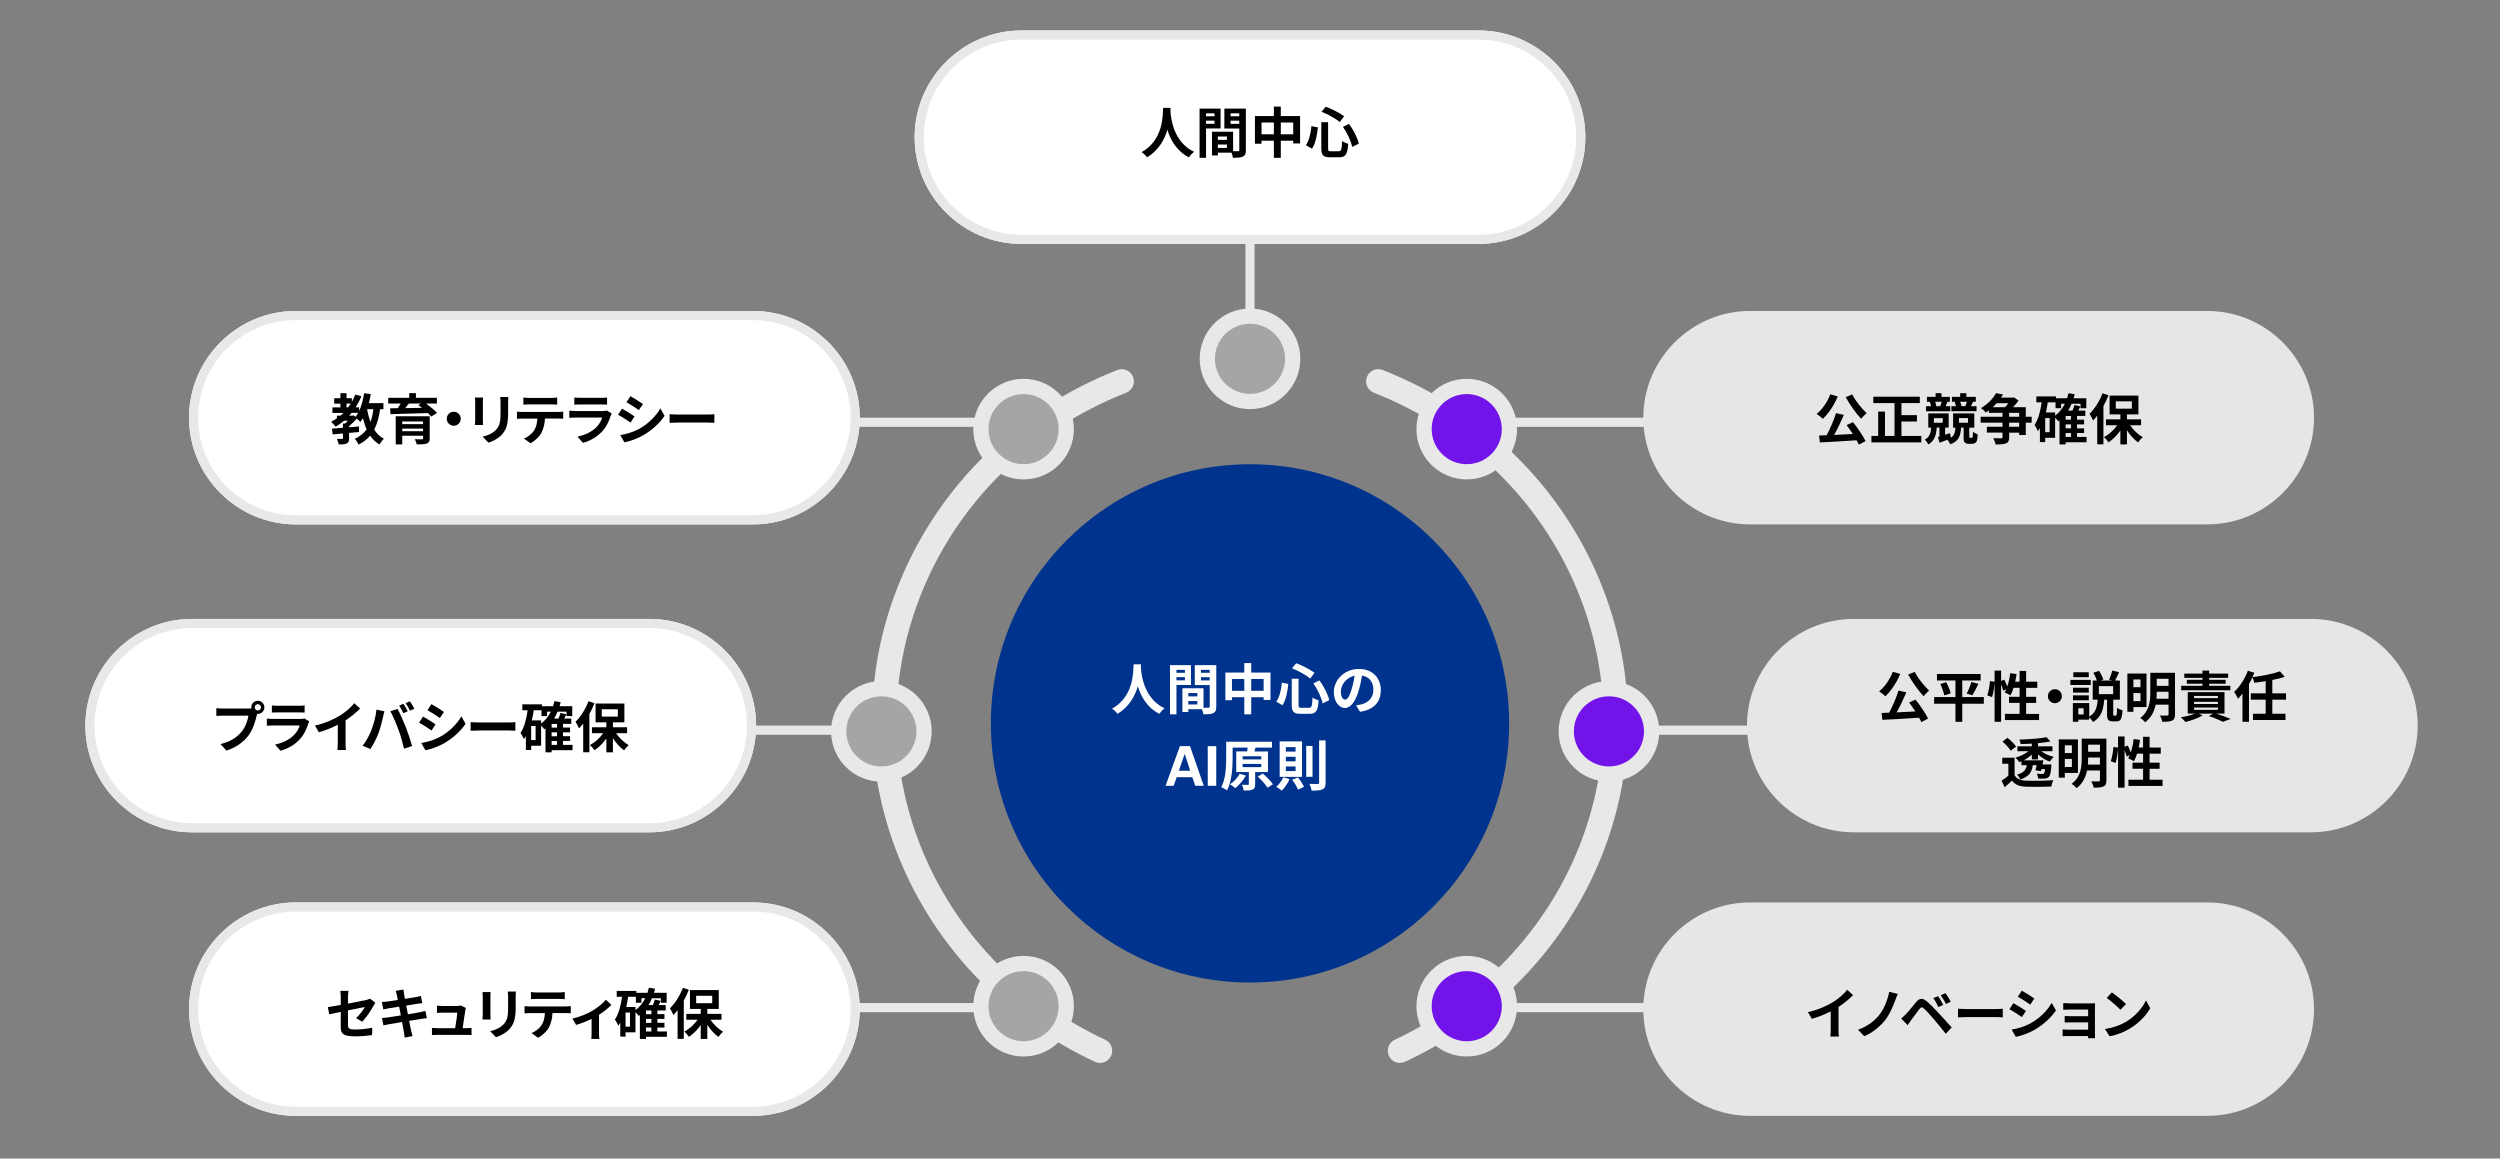 <?xml version="1.0" encoding="UTF-8"?>
<svg id="_レイヤー_1" data-name="レイヤー 1" xmlns="http://www.w3.org/2000/svg" viewBox="0 0 820 380">
  <rect x="0" y="0" width="820" height="380" fill="#808080" stroke="none"/>
  <defs>
    <style>
      .cls-1 {
        fill: #00338d;
      }

      .cls-2, .cls-3 {
        fill: #fff;
      }

      .cls-4 {
        fill: #e8e8e8;
      }

      .cls-5 {
        fill: #a5a5a5;
      }

      .cls-6 {
        fill: #7213ea;
      }

      .cls-3, .cls-7 {
        fill-rule: evenodd;
      }

      .cls-7 {
        fill: #e7e6e6;
      }
    </style>
  </defs>
  <rect class="cls-4" x="274.85" y="137" width="50" height="3"/>
  <rect class="cls-4" x="491.85" y="137" width="50" height="3"/>
  <rect class="cls-4" x="527.85" y="238" width="50" height="3"/>
  <rect class="cls-4" x="228" y="238" width="50" height="3"/>
  <rect class="cls-4" x="280" y="329" width="50" height="3"/>
  <rect class="cls-4" x="492" y="329" width="50" height="3"/>
  <g>
    <path class="cls-4" d="m360.8,348.64c-.57,0-1.14-.12-1.69-.38-28.55-13.33-50.96-36.14-63.12-64.24-13.01-30.07-13.27-63.29-.73-93.53,13.1-31.6,38.38-56.15,71.19-69.12,2.05-.81,4.38.19,5.19,2.25.81,2.05-.19,4.38-2.25,5.19-30.78,12.17-54.48,35.17-66.74,64.75-11.7,28.23-11.46,59.23.68,87.29,11.38,26.3,32.38,47.67,59.16,60.17,2,.93,2.87,3.31,1.93,5.32-.68,1.45-2.12,2.31-3.63,2.31Z"/>
    <path class="cls-4" d="m459.2,348.64c-1.51,0-2.95-.85-3.63-2.31-.93-2-.07-4.38,1.93-5.32,26.77-12.5,47.78-33.87,59.16-60.17,12.14-28.07,12.38-59.07.68-87.29-12.26-29.58-35.96-52.58-66.74-64.75-2.05-.81-3.06-3.14-2.25-5.19s3.14-3.06,5.19-2.25c32.81,12.98,58.09,37.52,71.19,69.12,12.54,30.25,12.28,63.46-.73,93.53-12.15,28.1-34.57,50.91-63.12,64.24-.55.26-1.12.38-1.69.38Z"/>
  </g>
  <circle class="cls-1" cx="410" cy="237.27" r="85"/>
  <g>
    <circle class="cls-5" cx="335.73" cy="140.75" r="13.97"/>
    <path class="cls-4" d="m335.73,157.25c-9.1,0-16.5-7.4-16.5-16.5s7.4-16.5,16.5-16.5,16.5,7.4,16.5,16.5-7.4,16.5-16.5,16.5Zm0-28c-6.34,0-11.5,5.16-11.5,11.5s5.16,11.5,11.5,11.5,11.5-5.16,11.5-11.5-5.16-11.5-11.5-11.5Z"/>
  </g>
  <g>
    <circle class="cls-5" cx="335.73" cy="330.03" r="13.97"/>
    <path class="cls-4" d="m335.73,346.53c-9.1,0-16.5-7.4-16.5-16.5s7.4-16.5,16.5-16.5,16.5,7.4,16.5,16.5-7.4,16.5-16.5,16.5Zm0-28c-6.34,0-11.5,5.16-11.5,11.5s5.16,11.5,11.5,11.5,11.5-5.16,11.5-11.5-5.16-11.5-11.5-11.5Z"/>
  </g>
  <g>
    <circle class="cls-5" cx="289.09" cy="239.89" r="13.97"/>
    <path class="cls-4" d="m289.09,256.39c-9.1,0-16.5-7.4-16.5-16.5s7.4-16.5,16.5-16.5,16.5,7.4,16.5,16.5-7.4,16.5-16.5,16.5Zm0-28c-6.34,0-11.5,5.16-11.5,11.5s5.16,11.5,11.5,11.5,11.5-5.16,11.5-11.5-5.16-11.5-11.5-11.5Z"/>
  </g>
  <g>
    <circle class="cls-6" cx="481.09" cy="140.75" r="13.97"/>
    <path class="cls-4" d="m481.09,157.25c-9.1,0-16.5-7.4-16.5-16.5s7.4-16.5,16.5-16.5,16.5,7.4,16.5,16.5-7.4,16.5-16.5,16.5Zm0-28c-6.34,0-11.5,5.16-11.5,11.5s5.16,11.5,11.5,11.5,11.5-5.16,11.5-11.5-5.16-11.5-11.5-11.5Z"/>
  </g>
  <g>
    <circle class="cls-6" cx="481.09" cy="330.03" r="13.97"/>
    <path class="cls-4" d="m481.09,346.53c-9.1,0-16.5-7.4-16.5-16.5s7.4-16.5,16.5-16.5,16.5,7.4,16.5,16.5-7.4,16.5-16.5,16.5Zm0-28c-6.34,0-11.5,5.16-11.5,11.5s5.16,11.5,11.5,11.5,11.5-5.16,11.5-11.5-5.16-11.5-11.5-11.5Z"/>
  </g>
  <g>
    <circle class="cls-6" cx="527.73" cy="239.89" r="13.97"/>
    <path class="cls-4" d="m527.73,256.39c-9.1,0-16.5-7.4-16.5-16.5s7.4-16.5,16.5-16.5,16.5,7.4,16.5,16.5-7.4,16.5-16.5,16.5Zm0-28c-6.34,0-11.5,5.16-11.5,11.5s5.16,11.5,11.5,11.5,11.5-5.16,11.5-11.5-5.16-11.5-11.5-11.5Z"/>
  </g>
  <rect class="cls-4" x="408.5" y="62.11" width="3" height="60"/>
  <g>
    <circle class="cls-5" cx="410" cy="117.69" r="14"/>
    <path class="cls-4" d="m410,134.19c-9.1,0-16.5-7.4-16.5-16.5s7.4-16.5,16.5-16.5,16.5,7.4,16.5,16.5-7.4,16.5-16.5,16.5Zm0-28c-6.34,0-11.5,5.16-11.5,11.5s5.16,11.5,11.5,11.5,11.5-5.16,11.5-11.5-5.16-11.5-11.5-11.5Z"/>
  </g>
  <g>
    <path class="cls-2" d="m374.26,217.9c-.02.29-.04.65-.05,1.03.14,2.48,1.04,10.24,7.76,13.39-.67.5-1.31,1.24-1.66,1.82-4.07-2.02-6.08-5.72-7.09-9.04-.97,3.24-2.86,6.71-6.66,9.04-.38-.56-1.08-1.21-1.8-1.71,7.18-3.98,6.93-12.15,7.06-14.53h2.45Z"/>
    <path class="cls-2" d="m385.88,224.67v9.63h-2.12v-16.13h6.89v6.5h-4.77Zm0-4.95v.96h2.77v-.96h-2.77Zm2.77,3.42v-1.03h-2.77v1.03h2.77Zm10.29,8.62c0,1.15-.23,1.78-.95,2.12-.7.36-1.75.41-3.29.41-.05-.45-.25-1.12-.47-1.67h-4.46v.92h-1.94v-7.79h6.93v6.39c.7.02,1.37.02,1.6,0,.32,0,.43-.11.43-.4v-7.04h-4.9v-6.53h7.05v13.59Zm-9.18-4.43v1.08h2.97v-1.08h-2.97Zm2.97,3.73v-1.12h-2.97v1.12h2.97Zm1.19-11.34v.96h2.86v-.96h-2.86Zm2.86,3.46v-1.06h-2.86v1.06h2.86Z"/>
    <path class="cls-2" d="m416.72,220.6v8.98h-2.25v-.9h-4.07v5.62h-2.27v-5.62h-4.05v.99h-2.16v-9.07h6.21v-3.11h2.27v3.11h6.32Zm-8.59,5.98v-3.87h-4.05v3.87h4.05Zm6.34,0v-3.87h-4.07v3.87h4.07Z"/>
    <path class="cls-2" d="m422.57,224.33c-.27,2.47-.74,5.22-1.93,6.98l-2-1.15c1.06-1.55,1.58-3.87,1.82-6.26l2.11.43Zm3.35-1.71v8.55c0,.86.13.99.97.99h2.47c.88,0,1.03-.56,1.15-3.38.5.4,1.4.77,2,.94-.23,3.35-.81,4.41-2.97,4.41h-2.93c-2.29,0-2.92-.7-2.92-2.95v-8.55h2.23Zm-.79-5.08c2.12.76,4.61,2.09,6.03,3.13l-1.4,1.89c-1.39-1.15-3.89-2.54-5.99-3.35l1.37-1.67Zm7.61,5.63c1.53,1.98,2.81,4.61,3.26,6.48l-2.18,1.08c-.36-1.84-1.62-4.59-3.04-6.57l1.96-.99Z"/>
    <path class="cls-2" d="m444.76,231.36c.68-.09,1.19-.18,1.66-.29,2.29-.54,4.05-2.18,4.05-4.77s-1.33-4.3-3.73-4.72c-.25,1.51-.56,3.17-1.06,4.84-1.06,3.6-2.61,5.8-4.55,5.8s-3.64-2.18-3.64-5.18c0-4.1,3.58-7.63,8.21-7.63s7.2,3.08,7.2,6.97-2.3,6.41-6.8,7.09l-1.33-2.11Zm-1.39-5.4c.41-1.31.74-2.84.95-4.32-2.95.61-4.52,3.2-4.52,5.17,0,1.8.72,2.68,1.39,2.68.74,0,1.46-1.12,2.18-3.53Z"/>
    <path class="cls-2" d="m390.32,244.74l4.52,13h-2.81l-.94-2.81h-5.15l-.97,2.81h-2.66l4.7-13h3.31Zm.07,8.06l-1.8-5.54-1.93,5.54h3.73Z"/>
    <path class="cls-2" d="m396.14,244.74h2.79v13h-2.79v-13Z"/>
    <path class="cls-2" d="m411.69,253.23v3.98c0,.97-.18,1.49-.86,1.78-.68.31-1.6.31-2.88.31-.07-.58-.34-1.33-.59-1.89.79.04,1.66.04,1.91.02.27,0,.34-.05.34-.27v-3.93h-4.12v-6.77h3.58c.07-.43.14-.87.16-1.24h-4.93v3.39c0,3.06-.25,7.69-1.84,10.65-.41-.36-1.35-.86-1.89-1.06,1.49-2.75,1.62-6.79,1.62-9.59v-5.33h15.01v1.94h-5.63l.25.02-.38,1.23h4.45v6.77h-4.19Zm-3.04,1.15c-.85,1.58-2.2,3.15-3.47,4.12-.41-.36-1.26-.97-1.76-1.26,1.28-.79,2.5-2.12,3.17-3.44l2.07.58Zm-1.08-5.29h6.12v-1.03h-6.12v1.03Zm0,2.54h6.12v-1.05h-6.12v1.05Zm6.62,2.09c1.19,1.04,2.66,2.49,3.33,3.51l-1.76,1.15c-.59-1.02-2.02-2.56-3.2-3.64l1.64-1.03Z"/>
    <path class="cls-2" d="m422.99,255.53c-.59,1.42-1.66,2.9-2.59,3.8-.41-.36-1.3-.99-1.8-1.26.94-.79,1.82-1.96,2.3-3.11l2.09.58Zm4.08-12.35v11.63h-7.34v-11.63h7.34Zm-5.31,3.35h3.19v-1.46h-3.19v1.46Zm0,3.19h3.19v-1.5h-3.19v1.5Zm0,3.19h3.19v-1.5h-3.19v1.5Zm3.93,2.07c.81.94,1.64,2.21,2.02,3.11l-1.96.92c-.34-.9-1.15-2.27-1.93-3.26l1.87-.77Zm4.82-10.31v10.13h-2.07v-10.13h2.07Zm4.28-1.82v13.86c0,1.26-.25,1.85-.99,2.2-.74.34-1.94.41-3.58.41-.11-.63-.43-1.62-.74-2.21,1.17.04,2.32.04,2.7.04.34,0,.49-.11.49-.43v-13.86h2.12Z"/>
  </g>
  <g>
    <path class="cls-3" d="m282,137c0,19.25-15.75,35-35,35H97c-19.25,0-35-15.75-35-35h0c0-19.25,15.75-35,35-35h150c19.25,0,35,15.75,35,35h0Z"/>
    <path class="cls-4" d="m247,105c17.64,0,32,14.36,32,32s-14.36,32-32,32H97c-17.64,0-32-14.36-32-32s14.36-32,32-32h150m0-3H97c-19.25,0-35,15.75-35,35s15.75,35,35,35h150c19.25,0,35-15.75,35-35s-15.75-35-35-35h0Z"/>
  </g>
  <g>
    <path class="cls-3" d="m520,45c0,19.25-15.75,35-35,35h-150c-19.25,0-35-15.75-35-35h0c0-19.25,15.75-35,35-35h150c19.25,0,35,15.75,35,35h0Z"/>
    <path class="cls-4" d="m485,13c17.64,0,32,14.36,32,32s-14.36,32-32,32h-150c-17.64,0-32-14.36-32-32s14.36-32,32-32h150m0-3h-150c-19.25,0-35,15.75-35,35s15.75,35,35,35h150c19.25,0,35-15.75,35-35s-15.75-35-35-35h0Z"/>
  </g>
  <g>
    <path class="cls-3" d="m282,331c0,19.25-15.75,35-35,35H97c-19.25,0-35-15.75-35-35h0c0-19.25,15.75-35,35-35h150c19.25,0,35,15.75,35,35h0Z"/>
    <path class="cls-4" d="m247,299c17.64,0,32,14.36,32,32s-14.36,32-32,32H97c-17.64,0-32-14.36-32-32s14.36-32,32-32h150m0-3H97c-19.25,0-35,15.75-35,35s15.75,35,35,35h150c19.25,0,35-15.75,35-35s-15.75-35-35-35h0Z"/>
  </g>
  <g>
    <path class="cls-3" d="m248,238c0,19.25-15.75,35-35,35H63c-19.25,0-35-15.75-35-35h0c0-19.25,15.75-35,35-35h150c19.25,0,35,15.75,35,35h0Z"/>
    <path class="cls-4" d="m213,206c17.64,0,32,14.36,32,32s-14.36,32-32,32H63c-17.64,0-32-14.36-32-32s14.36-32,32-32h150m0-3H63c-19.25,0-35,15.75-35,35s15.75,35,35,35h150c19.25,0,35-15.75,35-35s-15.75-35-35-35h0Z"/>
  </g>
  <g>
    <path d="m124.68,134.21c-.38,2.66-.99,4.86-1.94,6.7.81,1.28,1.85,2.32,3.19,3.01-.49.43-1.15,1.28-1.48,1.87-1.24-.74-2.23-1.71-3.04-2.9-.99,1.19-2.23,2.16-3.8,2.95-.2-.5-.83-1.49-1.22-1.94,1.69-.76,2.93-1.77,3.87-3.08-.5-1.1-.9-2.32-1.22-3.65-.27.45-.54.86-.83,1.24-.23-.27-.74-.74-1.19-1.1-.72.85-1.64,1.76-2.52,2.47v.36c1.08-.07,2.18-.18,3.26-.27v1.84c-1.08.11-2.18.2-3.26.29v1.76c0,.92-.16,1.4-.81,1.71-.65.29-1.48.31-2.59.31-.09-.56-.36-1.31-.61-1.82.68.02,1.48.02,1.69,0,.23,0,.31-.05.31-.25v-1.53c-1.24.11-2.39.22-3.38.31l-.22-1.91c1.01-.07,2.25-.16,3.6-.27v-1.4h.7c.31-.27.63-.58.94-.9h-1.28c-.88.74-1.8,1.39-2.79,1.94-.29-.41-1.01-1.24-1.44-1.64.67-.32,1.3-.7,1.89-1.1v-.86h1.15c.34-.29.67-.6.99-.9h-3.62v-1.83h2.63v-1.21h-2.03v-1.8h2.03v-1.64h2v1.64h1.75v1.22c.43-.76.81-1.58,1.13-2.43l1.98.56c-.52,1.31-1.15,2.52-1.87,3.65h1.13v1.22c.79-1.67,1.33-3.74,1.66-5.87l2.18.32c-.18,1.01-.4,2-.65,2.95h4.79v1.98h-1.06Zm-11.03-.61h.59c.29-.4.56-.79.81-1.21h-1.4v1.21Zm2.32,2.63l.63.5c.31-.38.59-.81.86-1.3h-2.14c-.25.31-.5.61-.77.9h1.04l.38-.11Zm4.45-2.02c.25,1.5.61,2.9,1.1,4.19.45-1.22.76-2.63.95-4.19h-2.05Z"/>
    <path d="m139.73,132.35c1.31.96,2.81,2.16,3.6,3.08l-1.89,1.21c-.27-.34-.65-.74-1.08-1.15-4.48.16-9.18.29-12.33.36l-.05-1.93,2.5-.04c.34-.49.67-1.03.95-1.53h-4.09v-1.87h6.88v-1.53h2.2v1.53h6.88v1.87h-3.56Zm1.21,11.41c0,1.01-.25,1.46-.99,1.73-.74.25-1.8.27-3.26.27-.11-.52-.4-1.22-.63-1.71.86.05,2.02.05,2.29.04.32,0,.41-.09.41-.34v-.83h-6.82v2.84h-2.14v-9.23h11.14v7.24Zm-9-5.51v.87h6.82v-.87h-6.82Zm6.82,3.19v-.87h-6.82v.87h6.82Zm-4.63-9.09c-.4.5-.83,1.03-1.24,1.51,1.75-.04,3.62-.05,5.51-.09-.4-.32-.79-.63-1.17-.9l.86-.52h-3.96Z"/>
    <path d="m148.83,135.05c1.26,0,2.3,1.04,2.3,2.3s-1.04,2.3-2.3,2.3-2.3-1.04-2.3-2.3,1.04-2.3,2.3-2.3Z"/>
    <path d="m158.43,130.39c-.04.4-.05.79-.05,1.37v6.08c0,.45.02,1.15.05,1.57h-2.66c.02-.34.09-1.04.09-1.58v-6.07c0-.34-.02-.97-.07-1.37h2.65Zm8.3-.16c-.04.5-.07,1.08-.07,1.8v3.56c0,3.87-.76,5.53-2.09,7-1.19,1.31-3.06,2.2-4.37,2.61l-1.89-1.98c1.8-.41,3.31-1.1,4.41-2.27,1.22-1.35,1.46-2.7,1.46-5.51v-3.42c0-.72-.04-1.3-.11-1.8h2.66Z"/>
    <path d="m183.09,135.11c.38,0,1.15-.04,1.64-.11v2.34c-.45-.04-1.13-.05-1.64-.05h-4.34c-.11,1.85-.5,3.37-1.15,4.63-.63,1.24-2.02,2.65-3.62,3.46l-2.11-1.53c1.28-.49,2.54-1.53,3.26-2.57.74-1.12,1.04-2.47,1.12-3.98h-4.95c-.52,0-1.22.04-1.73.07v-2.36c.54.05,1.17.11,1.73.11h11.79Zm-9.49-2.47c-.63,0-1.39.04-1.93.07v-2.32c.58.09,1.31.13,1.91.13h7.24c.61,0,1.33-.04,1.94-.13v2.32c-.63-.04-1.31-.07-1.94-.07h-7.22Z"/>
    <path d="m200.64,135.61c-.13.23-.27.56-.34.76-.54,1.75-1.31,3.49-2.66,4.99-1.82,2.02-4.12,3.24-6.43,3.89l-1.8-2.03c2.72-.56,4.88-1.75,6.25-3.15.97-.99,1.53-2.11,1.85-3.11h-8.69c-.43,0-1.33.02-2.09.09v-2.34c.76.07,1.53.11,2.09.11h8.91c.58,0,1.06-.07,1.31-.18l1.6.99Zm-12.26-5.22c.5.07,1.26.09,1.87.09h6.93c.56,0,1.44-.02,1.94-.09v2.32c-.49-.04-1.33-.05-1.98-.05h-6.89c-.58,0-1.35.02-1.87.05v-2.32Z"/>
    <path d="m208.13,136.58l-1.31,2.02c-1.03-.7-2.88-1.93-4.1-2.56l1.31-2c1.21.65,3.19,1.89,4.1,2.54Zm1.46,4.12c3.06-1.71,5.56-4.18,7-6.75l1.39,2.45c-1.67,2.48-4.21,4.77-7.16,6.46-1.84,1.04-4.41,1.94-6.01,2.23l-1.35-2.38c2.02-.34,4.18-.95,6.14-2.02Zm1.31-8.19l-1.35,2c-1.01-.7-2.88-1.93-4.07-2.59l1.31-1.98c1.19.67,3.17,1.93,4.1,2.57Z"/>
    <path d="m219.63,135.86c.65.05,1.96.11,2.9.11h9.67c.83,0,1.64-.07,2.11-.11v2.83c-.43-.02-1.35-.09-2.11-.09h-9.67c-1.03,0-2.23.04-2.9.09v-2.83Z"/>
  </g>
  <g>
    <path d="m383.95,35.37c-.02.29-.04.65-.05,1.03.14,2.48,1.04,10.24,7.76,13.39-.67.5-1.31,1.24-1.66,1.82-4.07-2.02-6.08-5.72-7.09-9.04-.97,3.24-2.86,6.71-6.66,9.04-.38-.56-1.08-1.21-1.8-1.71,7.18-3.98,6.93-12.15,7.06-14.53h2.45Z"/>
    <path d="m395.58,42.13v9.63h-2.12v-16.13h6.89v6.5h-4.77Zm0-4.95v.96h2.77v-.96h-2.77Zm2.77,3.42v-1.03h-2.77v1.03h2.77Zm10.29,8.62c0,1.15-.23,1.78-.95,2.12-.7.36-1.75.41-3.29.41-.05-.45-.25-1.12-.47-1.67h-4.46v.92h-1.94v-7.79h6.93v6.39c.7.02,1.37.02,1.6,0,.32,0,.43-.11.43-.4v-7.04h-4.9v-6.53h7.05v13.59Zm-9.18-4.43v1.08h2.97v-1.08h-2.97Zm2.97,3.73v-1.12h-2.97v1.12h2.97Zm1.19-11.34v.96h2.86v-.96h-2.86Zm2.86,3.46v-1.06h-2.86v1.06h2.86Z"/>
    <path d="m426.42,38.07v8.98h-2.25v-.9h-4.07v5.62h-2.27v-5.62h-4.05v.99h-2.16v-9.07h6.21v-3.11h2.27v3.11h6.32Zm-8.59,5.98v-3.87h-4.05v3.87h4.05Zm6.34,0v-3.87h-4.07v3.87h4.07Z"/>
    <path d="m432.27,41.79c-.27,2.47-.74,5.22-1.93,6.98l-2-1.15c1.06-1.55,1.58-3.87,1.82-6.26l2.11.43Zm3.35-1.71v8.55c0,.86.13.99.97.99h2.47c.88,0,1.03-.56,1.15-3.38.5.4,1.4.77,2,.94-.23,3.35-.81,4.41-2.97,4.41h-2.93c-2.29,0-2.92-.7-2.92-2.95v-8.55h2.23Zm-.79-5.08c2.12.76,4.61,2.09,6.03,3.13l-1.4,1.89c-1.39-1.15-3.89-2.54-5.99-3.35l1.37-1.67Zm7.61,5.63c1.53,1.98,2.81,4.61,3.26,6.48l-2.18,1.08c-.36-1.84-1.62-4.59-3.04-6.57l1.96-.99Z"/>
  </g>
  <path class="cls-7" d="m539,137c0,19.25,15.75,35,35,35h150c19.25,0,35-15.75,35-35h0c0-19.25-15.75-35-35-35h-150c-19.25,0-35,15.75-35,35h0Z"/>
  <path class="cls-7" d="m539,331c0,19.25,15.75,35,35,35h150c19.25,0,35-15.75,35-35h0c0-19.25-15.75-35-35-35h-150c-19.25,0-35,15.75-35,35h0Z"/>
  <path class="cls-7" d="m573,238c0,19.25,15.75,35,35,35h150c19.25,0,35-15.75,35-35h0c0-19.25-15.75-35-35-35h-150c-19.25,0-35,15.75-35,35h0Z"/>
  <g>
    <path d="m602.78,130.04c-1.15,2.83-3.04,5.62-4.88,7.33-.43-.45-1.48-1.26-2.05-1.6,1.85-1.46,3.55-3.92,4.48-6.43l2.45.7Zm5,8.43c1.57,1.94,3.26,4.48,4.14,6.21l-2.23,1.17c-.18-.43-.43-.92-.74-1.44-4.32.29-8.86.56-12.02.7l-.29-2.26,2.5-.09c1.15-2.14,2.39-5.02,3.08-7.26l2.57.59c-.94,2.21-2.11,4.63-3.2,6.57,1.94-.09,4.05-.2,6.14-.31-.65-1.01-1.37-2.03-2.03-2.93l2.09-.96Zm-.25-9.1c1.04,2.11,3.1,4.63,4.73,6.14-.56.45-1.39,1.28-1.8,1.87-1.69-1.82-3.76-4.66-5.08-7.13l2.14-.88Z"/>
    <path d="m630.19,142.99v2.11h-16.36v-2.11h2.21v-7.99h2.23v7.99h3.13v-10.78h-6.95v-2.09h15.25v2.09h-6.03v3.96h5.09v2.09h-5.09v4.73h6.52Z"/>
    <path d="m646.61,143.6c.11,0,.23-.04.29-.09.07-.05.11-.16.14-.29.05-.27.09-.9.07-1.64.34.32,1.06.72,1.57.9-.02.83-.13,1.67-.25,2.03-.13.4-.32.63-.63.81-.25.18-.67.25-1.04.25h-1.04c-.47,0-.95-.11-1.26-.43-.32-.31-.4-.61-.4-1.67v-3.22h-.81c-.18,2.67-.76,4.47-3.55,5.49-.18-.45-.59-1.1-.99-1.49-.86.34-1.75.68-2.56.97l-.52-1.87.5-.14v-2.97h-.88c-.18,2.43-.68,4.32-2.74,5.53-.23-.47-.77-1.22-1.19-1.56,1.62-.85,1.98-2.21,2.11-3.96h-.95v-4.66h6.68v4.66h-1.15v2.36c.5-.18,1.04-.36,1.57-.56l.32,1.53c1.13-.74,1.39-1.8,1.49-3.31h-.77v-4.68h6.95v4.68h-1.64v3.01c0,.09.04.18.07.23.07.07.18.11.27.11h.34Zm-6.93-8.71h-7.96v-1.65h1.66c-.07-.45-.22-.99-.4-1.42l.2-.04h-1.13v-1.6h2.83v-1.21h1.93v1.21h2.75v1.6h-1.06l.25.05c-.22.54-.4,1.01-.56,1.41h1.49v1.65Zm-5.37,3.76h2.9v-1.51h-2.9v1.51Zm.42-6.88c.18.47.32,1.03.38,1.42l-.18.04h1.73l-.25-.05c.14-.4.34-.96.47-1.41h-2.14Zm13.57,3.11h-8.24v-1.65h1.49c-.09-.45-.25-.99-.41-1.44l.07-.02h-.97v-1.6h2.7v-1.21h2.02v1.21h3.11v1.6h-.9l-.7,1.46h1.84v1.65Zm-5.76,3.78h2.97v-1.53h-2.97v1.53Zm.4-6.9c.2.49.34,1.03.41,1.41l-.22.05h1.84l-.31-.07c.16-.4.36-.92.49-1.39h-2.21Z"/>
    <path d="m666.39,138.63h-1.94v4.05h-2.16v-.77h-3.29v1.53c0,1.13-.23,1.67-1.03,1.98-.77.32-1.87.36-3.4.36-.11-.59-.47-1.47-.77-2.05,1.06.05,2.23.05,2.57.05.34-.02.45-.11.45-.38v-1.5h-5.13v-1.94h5.13v-1.33h-7.16v-1.94h7.16v-1.26h-4.45v-.83c-.32.25-.68.5-1.04.74-.34-.49-1.08-1.17-1.57-1.49,2.38-1.37,4.03-3.24,4.93-4.9l2.3.43c-.22.36-.43.7-.68,1.04h3.89l.36-.09,1.53,1.06c-.47.67-1.13,1.44-1.82,2.16h4.18v3.13h1.94v1.94Zm-11.52-6.37c-.38.45-.81.88-1.26,1.3h4.03c.4-.4.77-.85,1.12-1.3h-3.89Zm4.12,4.43h3.29v-1.26h-3.29v1.26Zm3.29,1.94h-3.29v1.33h3.29v-1.33Z"/>
    <path d="m684.39,145.06h-6.86v.7h-2.01v-7.85c-.13.09-.25.2-.38.29-.22-.27-.67-.81-1.06-1.22v6.62h-3.26v1.4h-1.73v-4.55c-.2.34-.41.68-.65.99-.2-.49-.76-1.57-1.13-2.03,1.26-1.8,1.94-4.52,2.36-7.45h-1.75v-1.94h6.44v.61h3.65c.18-.54.34-1.1.47-1.67l2.02.36c-.11.45-.23.88-.36,1.31h4.16v3.27h-1.89v-1.48h-2.93c-.32.81-.72,1.55-1.13,2.25h1.44c.25-.61.5-1.28.63-1.82l1.94.42c-.22.48-.45.95-.68,1.4h2.3v1.76h-2.72v1.21h2.32v1.56h-2.32v1.28h2.32v1.55h-2.32v1.28h3.13v1.74Zm-12.11-7.94h-1.46v4.63h1.46v-4.63Zm1.8-.79c1.33-.99,2.41-2.32,3.21-3.91h-1.26v1.48h-1.82v-1.94h-2.54c-.16,1.13-.38,2.25-.63,3.33h3.04v1.04Zm5.22.11h-1.77v1.21h1.77v-1.21Zm0,2.77h-1.77v1.28h1.77v-1.28Zm-1.77,4.11h1.77v-1.28h-1.77v1.28Z"/>
    <path d="m691.59,129.64c-.47,1.17-1.03,2.39-1.67,3.55v12.55h-2.03v-9.41c-.45.58-.9,1.12-1.37,1.6-.2-.52-.79-1.67-1.15-2.2,1.67-1.62,3.31-4.18,4.25-6.73l1.98.65Zm7.09,9.85c1.06,1.57,2.61,3.04,4.12,3.92-.49.41-1.17,1.17-1.51,1.71-1.31-.94-2.63-2.39-3.65-4v4.64h-2.16v-4.55c-1.1,1.58-2.47,2.95-3.89,3.87-.32-.52-.99-1.3-1.48-1.71,1.62-.85,3.22-2.3,4.34-3.89h-3.69v-1.94h4.72v-1.62h-3.53v-6.17h9.45v6.17h-3.76v1.62h4.64v1.94h-3.6Zm-4.7-5.45h5.27v-2.41h-5.27v2.41Z"/>
  </g>
  <g>
    <path d="m81.43,232.42c.25,0,.63-.02,1.03-.07-.02-.11-.04-.22-.04-.34,0-1.19.97-2.16,2.16-2.16s2.14.97,2.14,2.16-.97,2.14-2.14,2.14c-.07,0-.16,0-.23-.02l-.14.54c-.41,1.76-1.19,4.55-2.7,6.55-1.62,2.16-4.01,3.94-7.24,4.97l-1.96-2.14c3.58-.85,5.6-2.39,7.06-4.23,1.19-1.49,1.87-3.53,2.12-5.08h-8.39c-.83,0-1.67.04-2.14.07v-2.54c.52.07,1.55.14,2.14.14h8.33Zm4.18-.41c0-.58-.47-1.04-1.03-1.04s-1.04.47-1.04,1.04.47,1.03,1.04,1.03,1.03-.47,1.03-1.03Z"/>
    <path d="m101.44,236.61c-.13.23-.27.56-.34.76-.54,1.75-1.31,3.49-2.66,4.99-1.82,2.02-4.12,3.24-6.43,3.89l-1.8-2.03c2.72-.56,4.88-1.75,6.25-3.15.97-.99,1.53-2.11,1.85-3.11h-8.69c-.43,0-1.33.02-2.09.09v-2.34c.76.07,1.53.11,2.09.11h8.91c.58,0,1.06-.07,1.31-.18l1.6.99Zm-12.26-5.22c.5.07,1.26.09,1.87.09h6.93c.56,0,1.44-.02,1.94-.09v2.32c-.49-.04-1.33-.05-1.98-.05h-6.89c-.58,0-1.35.02-1.87.05v-2.32Z"/>
    <path d="m113.34,243.63c0,.79.04,1.91.16,2.36h-2.84c.07-.43.13-1.57.13-2.36v-5.9c-1.85.94-4.1,1.87-6.19,2.45l-1.3-2.2c3.15-.68,6.17-2.02,8.19-3.26,1.82-1.13,3.69-2.74,4.7-4.07l1.93,1.75c-1.37,1.37-2.99,2.72-4.77,3.87v7.36Z"/>
    <path d="m123.46,232.76l2.63.54c-.16.52-.36,1.4-.43,1.8-.25,1.26-.92,3.74-1.53,5.42-.65,1.75-1.71,3.8-2.66,5.15l-2.52-1.06c1.13-1.48,2.2-3.42,2.81-5,.81-2.02,1.49-4.55,1.71-6.84Zm4.57.54l2.39-.77c.74,1.39,1.98,4.16,2.65,5.9.65,1.62,1.6,4.5,2.11,6.28l-2.66.86c-.5-2.14-1.15-4.41-1.87-6.35-.68-1.89-1.85-4.55-2.61-5.92Zm5.72,0l-1.44.63c-.38-.74-.92-1.82-1.4-2.5l1.42-.59c.45.67,1.08,1.8,1.42,2.47Zm2.16-.83l-1.44.63c-.36-.76-.95-1.8-1.44-2.48l1.42-.59c.47.68,1.13,1.82,1.46,2.45Z"/>
    <path d="m142.86,237.58l-1.31,2.02c-1.03-.7-2.88-1.93-4.1-2.56l1.31-2c1.21.65,3.19,1.89,4.1,2.54Zm1.46,4.12c3.06-1.71,5.56-4.18,7-6.75l1.39,2.45c-1.67,2.48-4.21,4.77-7.16,6.46-1.84,1.04-4.41,1.94-6.01,2.23l-1.35-2.38c2.02-.34,4.18-.95,6.14-2.02Zm1.31-8.19l-1.35,2c-1.01-.7-2.88-1.93-4.07-2.59l1.31-1.98c1.19.67,3.17,1.93,4.1,2.57Z"/>
    <path d="m154.36,236.86c.65.05,1.96.11,2.9.11h9.67c.83,0,1.64-.07,2.11-.11v2.83c-.43-.02-1.35-.09-2.11-.09h-9.67c-1.03,0-2.23.04-2.9.09v-2.83Z"/>
    <path d="m187.79,246.06h-6.86v.7h-2.01v-7.85c-.13.09-.25.2-.38.29-.22-.27-.67-.81-1.06-1.22v6.62h-3.26v1.4h-1.73v-4.55c-.2.34-.41.68-.65.99-.2-.49-.76-1.57-1.13-2.03,1.26-1.8,1.94-4.52,2.36-7.45h-1.75v-1.94h6.44v.61h3.65c.18-.54.34-1.1.47-1.67l2.02.36c-.11.45-.23.88-.36,1.31h4.16v3.27h-1.89v-1.48h-2.93c-.32.81-.72,1.55-1.13,2.25h1.44c.25-.61.5-1.28.63-1.82l1.94.42c-.22.48-.45.95-.68,1.4h2.3v1.76h-2.72v1.21h2.32v1.56h-2.32v1.28h2.32v1.55h-2.32v1.28h3.13v1.74Zm-12.11-7.94h-1.46v4.63h1.46v-4.63Zm1.8-.79c1.33-.99,2.41-2.32,3.21-3.91h-1.26v1.48h-1.82v-1.94h-2.54c-.16,1.13-.38,2.25-.63,3.33h3.04v1.04Zm5.22.11h-1.77v1.21h1.77v-1.21Zm0,2.77h-1.77v1.28h1.77v-1.28Zm-1.77,4.11h1.77v-1.28h-1.77v1.28Z"/>
    <path d="m194.99,230.64c-.47,1.17-1.03,2.39-1.67,3.55v12.55h-2.03v-9.41c-.45.58-.9,1.12-1.37,1.6-.2-.52-.79-1.67-1.15-2.2,1.67-1.62,3.31-4.18,4.25-6.73l1.98.65Zm7.09,9.85c1.06,1.57,2.61,3.04,4.12,3.92-.49.41-1.17,1.17-1.51,1.71-1.31-.94-2.63-2.39-3.65-4v4.64h-2.16v-4.55c-1.1,1.58-2.47,2.95-3.89,3.87-.32-.52-.99-1.3-1.48-1.71,1.62-.85,3.22-2.3,4.34-3.89h-3.69v-1.94h4.72v-1.62h-3.53v-6.17h9.45v6.17h-3.76v1.62h4.64v1.94h-3.6Zm-4.7-5.45h5.27v-2.41h-5.27v2.41Z"/>
  </g>
  <g>
    <path d="m623.28,221.04c-1.15,2.83-3.04,5.62-4.88,7.33-.43-.45-1.48-1.26-2.05-1.6,1.85-1.46,3.55-3.92,4.48-6.43l2.45.7Zm5,8.43c1.57,1.94,3.26,4.48,4.14,6.21l-2.23,1.17c-.18-.43-.43-.92-.74-1.44-4.32.29-8.86.56-12.02.7l-.29-2.26,2.5-.09c1.15-2.14,2.39-5.02,3.08-7.26l2.57.59c-.94,2.21-2.11,4.63-3.2,6.57,1.94-.09,4.05-.2,6.14-.31-.65-1.01-1.37-2.03-2.03-2.93l2.09-.96Zm-.25-9.1c1.04,2.11,3.1,4.63,4.73,6.14-.56.45-1.39,1.28-1.8,1.87-1.69-1.82-3.76-4.66-5.08-7.13l2.14-.88Z"/>
    <path d="m650.69,230.82h-7.07v5.94h-2.23v-5.94h-7v-2.18h7v-5.45h-6.07v-2.12h14.33v2.12h-6.03v5.45h7.07v2.18Zm-12.31-7.06c.59,1.15,1.24,2.66,1.44,3.67l-2.09.65c-.18-.95-.74-2.54-1.31-3.74l1.96-.58Zm6.68,3.74c.58-1.04,1.22-2.63,1.57-3.8l2.29.58c-.65,1.39-1.39,2.84-1.98,3.76l-1.87-.54Z"/>
    <path d="m668.82,234.15v2.03h-11.2v-2.03h4.81v-3.6h-3.47v-2h3.47v-2.95h-1.98c-.27.94-.63,1.8-1.01,2.48-.43-.27-1.4-.76-1.91-.97.18-.32.36-.67.54-1.04l-1.03.47c-.11-.54-.38-1.33-.68-2.07v12.29h-2.14v-12.87c-.11,1.51-.4,3.49-.81,4.77l-1.58-.58c.43-1.19.76-3.2.88-4.68l1.51.22v-3.67h2.14v3.4l1.04-.43c.36.7.74,1.57.99,2.27.45-1.31.77-2.86.95-4.39l2.09.29c-.13.85-.27,1.69-.45,2.5h1.44v-3.53h2.14v3.53h3.67v2.02h-3.67v2.95h3.29v2h-3.29v3.6h4.25Z"/>
    <path d="m674,226.05c1.26,0,2.3,1.04,2.3,2.3s-1.04,2.3-2.3,2.3-2.3-1.04-2.3-2.3,1.04-2.3,2.3-2.3Z"/>
    <path d="m685.77,224.68h-6.68v-1.69h6.68v1.69Zm8.21,10.05c.29,0,.36-.32.4-2.56.4.32,1.26.67,1.8.81-.16,2.88-.65,3.64-1.96,3.64h-1.17c-1.58,0-1.94-.63-1.94-2.46v-4.66h-.94c-.22,3.04-.85,5.69-3.67,7.34-.23-.49-.76-1.15-1.24-1.58v.79h-3.56v.7h-1.8v-6.14h5.36v4.43c2.23-1.26,2.61-3.28,2.79-5.54h-1.64v-6.28h1.39c-.25-.77-.72-1.78-1.17-2.57l1.87-.61c.59.88,1.15,2.05,1.39,2.86l-.92.32h3.8l-.99-.29c.38-.83.85-2.09,1.06-2.99l2.21.54c-.43,1.01-.92,2-1.3,2.74h1.57v6.28h-2.18v4.64c0,.52.02.59.27.59h.58Zm-8.86-7.56h-5.18v-1.6h5.18v1.6Zm-5.18.9h5.18v1.62h-5.18v-1.62Zm5.18-5.94h-5.08v-1.62h5.08v1.62Zm-1.69,10.17h-1.75v2.05h1.75v-2.05Zm9.68-7.25h-4.68v2.63h4.68v-2.63Z"/>
    <path d="m699.76,231.92v1.55h-1.98v-12.55h6.28v11h-4.3Zm0-9.05v2.54h2.32v-2.54h-2.32Zm2.32,7.11v-2.66h-2.32v2.66h2.32Zm11.32,4.32c0,1.13-.23,1.71-.93,2.05-.72.34-1.75.4-3.24.4-.09-.59-.45-1.53-.76-2.07.97.05,2.07.04,2.38.02.32,0,.43-.11.43-.41v-3.17h-4.23c-.45,2.16-1.42,4.3-3.44,5.78-.32-.41-1.15-1.15-1.6-1.42,3.02-2.23,3.29-5.58,3.29-8.32v-6.48h8.1v13.63Zm-2.12-5.11v-2.31h-3.87v.27c0,.65-.02,1.33-.09,2.04h3.96Zm-3.87-6.54v2.31h3.87v-2.31h-3.87Z"/>
    <path d="m727.01,234.08c1.69.56,3.53,1.24,4.66,1.73l-2.57.95c-1.01-.54-2.81-1.3-4.61-1.89l1.44-.79h-4.77l1.31.59c-1.49.88-3.78,1.69-5.62,2.14-.34-.41-1.1-1.17-1.55-1.53,1.62-.27,3.38-.7,4.64-1.21h-2.36v-7.04h12.06v7.04h-2.65Zm4.55-7.67h-16.13v-1.47h6.98v-.67h-5.13v-1.29h5.13v-.65h-5.96v-1.4h5.96v-.97h2.2v.97h6.21v1.4h-6.21v.65h5.4v1.29h-5.4v.67h6.95v1.47Zm-11.9,2.58h7.81v-.72h-7.81v.72Zm0,1.91h7.81v-.72h-7.81v.72Zm0,1.94h7.81v-.76h-7.81v.76Z"/>
    <path d="m745.32,229.49v4.61h4.32v2.05h-10.66v-2.05h4.16v-4.61h-4.88v-2.07h4.88v-4c-1.26.22-2.54.38-3.74.52-.09-.52-.38-1.28-.61-1.78-.32.74-.7,1.46-1.12,2.16v12.42h-2.14v-9.22c-.49.61-.95,1.17-1.46,1.66-.22-.52-.88-1.71-1.26-2.25,1.8-1.66,3.51-4.27,4.5-6.93l2.12.67c-.2.49-.4.95-.63,1.44,3.24-.41,6.79-1.1,9.02-1.91l1.57,1.8c-1.22.41-2.61.76-4.07,1.03v4.39h4.5v2.07h-4.5Z"/>
    <path d="m660.79,254.28c.7,1.21,1.96,1.71,3.8,1.78,2.16.09,6.41.04,8.89-.16-.25.5-.56,1.49-.67,2.09-2.23.11-6.05.14-8.24.05-2.14-.09-3.58-.61-4.66-2-.72.7-1.46,1.39-2.38,2.16l-1.01-2.12c.7-.45,1.51-1.04,2.23-1.66v-3.92h-2.02v-1.96h4.05v5.74Zm-1.28-8.06c-.5-.88-1.69-2.12-2.7-2.99l1.64-1.22c1.01.81,2.25,2,2.83,2.86l-1.76,1.35Zm3.51,3.51c-.23.11-.45.2-.68.29-.27-.47-.83-1.15-1.26-1.51,1.51-.43,3.11-1.21,4.23-2.12h-3.6v-1.6h4.72v-.88c-1.24.07-2.48.13-3.65.14-.04-.41-.25-1.06-.43-1.46,3.13-.09,6.79-.34,8.91-.79l1.3,1.4c-1.19.23-2.59.41-4.09.56v1.03h4.73v1.6h-3.69c1.08.83,2.61,1.51,4.09,1.87-.41.38-.95,1.08-1.24,1.57-1.39-.49-2.79-1.35-3.89-2.39v1.64h-2.03v-1.57c-.77.72-1.69,1.37-2.66,1.87h5.06v.02l1.39-.02c-.09.43-.18.9-.29,1.37h2.93s-.02.45-.05.7c-.16,2-.38,2.95-.79,3.37-.36.36-.77.49-1.3.54-.47.04-1.3.05-2.2,0-.04-.49-.23-1.15-.5-1.58.76.07,1.48.09,1.78.09.29,0,.45-.02.59-.16.16-.16.29-.58.4-1.44h-1.21l-.16.67-1.8-.27c.14-.47.29-1.08.41-1.69h-1.28c-.32,2.23-1.22,3.78-4.1,4.7-.18-.49-.67-1.22-1.08-1.6,2.27-.59,2.95-1.6,3.22-3.1h-1.76v-1.22Z"/>
    <path d="m677.26,253.52v1.55h-1.98v-12.55h6.28v11h-4.3Zm0-9.05v2.54h2.32v-2.54h-2.32Zm2.32,7.11v-2.66h-2.32v2.66h2.32Zm11.32,4.32c0,1.13-.23,1.71-.93,2.05-.72.34-1.75.4-3.24.4-.09-.59-.45-1.53-.76-2.07.97.05,2.07.04,2.38.02.32,0,.43-.11.43-.41v-3.17h-4.23c-.45,2.16-1.42,4.3-3.44,5.78-.32-.41-1.15-1.15-1.6-1.42,3.02-2.23,3.29-5.58,3.29-8.32v-6.48h8.1v13.63Zm-2.12-5.11v-2.31h-3.87v.27c0,.65-.02,1.33-.09,2.04h3.96Zm-3.87-6.54v2.31h3.87v-2.31h-3.87Z"/>
    <path d="m709.32,255.75v2.03h-11.2v-2.03h4.81v-3.6h-3.47v-2h3.47v-2.95h-1.98c-.27.94-.63,1.8-1.01,2.48-.43-.27-1.4-.76-1.91-.97.18-.32.36-.67.54-1.04l-1.03.47c-.11-.54-.38-1.33-.68-2.07v12.29h-2.14v-12.87c-.11,1.51-.4,3.49-.81,4.77l-1.58-.58c.43-1.19.76-3.2.88-4.68l1.51.22v-3.67h2.14v3.4l1.04-.43c.36.7.74,1.57.99,2.27.45-1.31.77-2.86.95-4.39l2.09.29c-.13.85-.27,1.69-.45,2.5h1.44v-3.53h2.14v3.53h3.67v2.02h-3.67v2.95h3.29v2h-3.29v3.6h4.25Z"/>
  </g>
  <g>
    <path d="m116.79,333.94c1.19-1.06,2.38-2.7,2.88-3.64-.56.11-2.99.59-5.54,1.1v4.77c0,1.12.32,1.51,2.29,1.51s3.91-.25,5.69-.59l-.07,2.43c-1.49.22-3.65.4-5.58.4-4.1,0-4.7-.99-4.7-3.11v-4.91c-1.6.32-3.02.61-3.78.79l-.43-2.36c.85-.11,2.43-.38,4.21-.7v-2.57c0-.59-.05-1.51-.14-2.05h2.68c-.09.54-.16,1.44-.16,2.05v2.12c2.63-.49,5.15-1.01,5.96-1.19.5-.13.94-.25,1.28-.43l1.73,1.35c-.16.25-.43.65-.59.97-.79,1.49-2.43,3.98-3.73,5.24l-1.98-1.17Z"/>
    <path d="m140,333.94c-.47.04-1.21.16-1.89.27-.86.14-2.32.38-3.91.63.29,1.48.54,2.68.65,3.24.13.54.31,1.19.47,1.76l-2.59.47c-.09-.68-.14-1.3-.25-1.82-.09-.52-.32-1.76-.61-3.28-1.84.31-3.53.59-4.3.74-.77.14-1.39.27-1.8.38l-.5-2.41c.49-.02,1.3-.13,1.87-.2.83-.13,2.5-.4,4.32-.68l-.54-2.88c-1.58.25-2.97.49-3.53.58-.63.13-1.12.23-1.66.38l-.49-2.48c.58-.02,1.12-.05,1.67-.13.63-.07,2.02-.27,3.56-.52-.14-.76-.27-1.35-.32-1.64-.11-.5-.23-.94-.36-1.37l2.54-.41c.05.36.11.97.2,1.4.04.25.14.85.29,1.66,1.53-.25,2.9-.47,3.55-.59.58-.11,1.26-.25,1.69-.38l.43,2.36c-.4.04-1.12.14-1.66.22l-3.6.58.56,2.86c1.62-.27,3.1-.5,3.91-.67.7-.14,1.37-.29,1.84-.43l.47,2.38Z"/>
    <path d="m152.9,337.24c.47,0,1.3-.02,1.76-.07v2.32c-.36-.02-1.24-.05-1.71-.05h-9.49c-.65,0-1.1.02-1.78.05v-2.34c.49.05,1.15.09,1.78.09h5.83c.25-1.53.65-4.09.7-5.09h-4.86c-.58,0-1.28.05-1.8.09v-2.38c.47.05,1.3.11,1.78.11h4.61c.38,0,1.12-.07,1.35-.2l1.73.85c-.09.23-.14.58-.18.76-.14,1.06-.61,4.16-.88,5.87h1.15Z"/>
    <path d="m160.91,325.39c-.04.4-.05.79-.05,1.37v6.08c0,.45.02,1.15.05,1.57h-2.66c.02-.34.09-1.04.09-1.58v-6.07c0-.34-.02-.97-.07-1.37h2.65Zm8.3-.16c-.04.5-.07,1.08-.07,1.8v3.56c0,3.87-.76,5.53-2.09,7-1.19,1.31-3.06,2.2-4.37,2.61l-1.89-1.98c1.8-.41,3.31-1.1,4.41-2.27,1.22-1.35,1.46-2.7,1.46-5.51v-3.42c0-.72-.04-1.3-.11-1.8h2.66Z"/>
    <path d="m185.57,330.11c.38,0,1.15-.04,1.64-.11v2.34c-.45-.04-1.13-.05-1.64-.05h-4.34c-.11,1.85-.5,3.37-1.15,4.63-.63,1.24-2.02,2.65-3.62,3.46l-2.11-1.53c1.28-.49,2.54-1.53,3.26-2.57.74-1.12,1.04-2.47,1.12-3.98h-4.95c-.52,0-1.22.04-1.73.07v-2.36c.54.05,1.17.11,1.73.11h11.79Zm-9.49-2.47c-.63,0-1.39.04-1.93.07v-2.32c.58.09,1.31.13,1.91.13h7.24c.61,0,1.33-.04,1.94-.13v2.32c-.63-.04-1.31-.07-1.94-.07h-7.22Z"/>
    <path d="m200.53,329.59c-.85.94-2.41,2.2-4.05,3.26v5.99c0,.63.02,1.58.13,1.94h-2.66c.05-.36.09-1.31.09-1.94v-4.63c-1.58.76-3.56,1.55-5.08,1.96l-1.21-2.09c2.32-.49,4.93-1.6,6.35-2.43,1.84-1.08,3.73-2.57,4.63-3.74l1.8,1.67Z"/>
    <path d="m218.75,340.06h-6.86v.7h-2.01v-7.85c-.13.09-.25.2-.38.29-.22-.27-.67-.81-1.06-1.22v6.62h-3.26v1.4h-1.73v-4.55c-.2.34-.41.68-.65.99-.2-.49-.76-1.57-1.13-2.03,1.26-1.8,1.94-4.52,2.36-7.45h-1.75v-1.94h6.44v.61h3.65c.18-.54.34-1.1.47-1.67l2.02.36c-.11.45-.23.88-.36,1.31h4.16v3.27h-1.89v-1.48h-2.93c-.32.81-.72,1.55-1.13,2.25h1.44c.25-.61.5-1.28.63-1.82l1.94.42c-.22.48-.45.95-.68,1.4h2.3v1.76h-2.72v1.21h2.32v1.56h-2.32v1.28h2.32v1.55h-2.32v1.28h3.13v1.74Zm-12.11-7.94h-1.46v4.63h1.46v-4.63Zm1.8-.79c1.33-.99,2.41-2.32,3.21-3.91h-1.26v1.48h-1.82v-1.94h-2.54c-.16,1.13-.38,2.25-.63,3.33h3.04v1.04Zm5.22.11h-1.77v1.21h1.77v-1.21Zm0,2.77h-1.77v1.28h1.77v-1.28Zm-1.77,4.11h1.77v-1.28h-1.77v1.28Z"/>
    <path d="m225.95,324.64c-.47,1.17-1.03,2.39-1.67,3.55v12.55h-2.03v-9.41c-.45.58-.9,1.12-1.37,1.6-.2-.52-.79-1.67-1.15-2.2,1.67-1.62,3.31-4.18,4.25-6.73l1.98.65Zm7.09,9.85c1.06,1.57,2.61,3.04,4.12,3.92-.49.41-1.17,1.17-1.51,1.71-1.31-.94-2.63-2.39-3.65-4v4.64h-2.16v-4.55c-1.1,1.58-2.47,2.95-3.89,3.87-.32-.52-.99-1.3-1.48-1.71,1.62-.85,3.22-2.3,4.34-3.89h-3.69v-1.94h4.72v-1.62h-3.53v-6.17h9.45v6.17h-3.76v1.62h4.64v1.94h-3.6Zm-4.7-5.45h5.27v-2.41h-5.27v2.41Z"/>
  </g>
  <g>
    <path d="m603.03,337.63c0,.79.04,1.91.16,2.36h-2.84c.07-.43.13-1.57.13-2.36v-5.9c-1.85.94-4.1,1.87-6.19,2.45l-1.3-2.2c3.15-.68,6.17-2.02,8.19-3.26,1.82-1.13,3.69-2.74,4.7-4.07l1.93,1.75c-1.37,1.37-2.99,2.72-4.77,3.87v7.36Z"/>
    <path d="m621.67,328.04c-.76,2.07-1.93,4.79-3.38,6.61-1.53,1.91-4.05,4.1-6.82,5.22l-2.05-2.11c2.81-.97,5.24-2.74,6.84-4.68,1.73-2.09,2.92-5.2,3.4-7.78l2.81.72c-.32.65-.58,1.44-.79,2.02Z"/>
    <path d="m625.06,332.72c.83-.83,2.23-2.59,3.46-4.07,1.08-1.28,2.05-1.4,3.53-.16,1.21,1.03,2.56,2.45,3.67,3.65,1.21,1.31,3.13,3.37,4.43,4.86l-1.93,2.09c-1.15-1.48-2.79-3.47-3.85-4.72-1.12-1.33-2.65-3.01-3.31-3.56-.63-.54-.94-.54-1.46.11-.7.9-2,2.68-2.74,3.67-.41.56-.85,1.21-1.15,1.67l-2.12-2.18c.54-.45.94-.83,1.48-1.37Zm12.33-3.11l-1.62.7c-.52-1.13-.97-2-1.64-2.93l1.57-.65c.5.76,1.3,2.05,1.69,2.88Zm2.47-1.06l-1.57.76c-.58-1.13-1.06-1.96-1.73-2.86l1.55-.7c.52.72,1.33,2,1.75,2.81Z"/>
    <path d="m642.23,330.86c.65.05,1.96.11,2.9.11h9.67c.83,0,1.64-.07,2.11-.11v2.83c-.43-.02-1.35-.09-2.11-.09h-9.67c-1.03,0-2.23.04-2.9.09v-2.83Z"/>
    <path d="m664.5,331.58l-1.31,2.02c-1.03-.7-2.88-1.93-4.1-2.56l1.31-2c1.21.65,3.19,1.89,4.1,2.54Zm1.46,4.12c3.06-1.71,5.56-4.18,7-6.75l1.39,2.45c-1.67,2.48-4.21,4.77-7.16,6.46-1.84,1.04-4.41,1.94-6.01,2.23l-1.35-2.38c2.02-.34,4.18-.95,6.14-2.02Zm1.31-8.19l-1.35,2c-1.01-.7-2.88-1.93-4.07-2.59l1.31-1.98c1.19.67,3.17,1.93,4.1,2.57Z"/>
    <path d="m687.14,339.32c0,.29.02.9.02,1.22h-2.27c.02-.16.02-.45.02-.72h-6.82c-.5,0-1.24.04-1.55.05v-2.21c.31.04.92.07,1.57.07h6.8v-2.39h-5.74c-.68,0-1.55.02-1.96.04v-2.12c.47.04,1.28.05,1.96.05h5.74v-2.18h-5.94c-.67,0-1.8.04-2.23.07v-2.18c.47.05,1.57.09,2.23.09h6.8c.43,0,1.1-.02,1.39-.04-.02.23-.02.83-.02,1.21v9.04Z"/>
    <path d="m697.33,335.15c3.06-1.82,5.42-4.57,6.55-7l1.4,2.54c-1.37,2.43-3.76,4.91-6.66,6.66-1.82,1.1-4.14,2.11-6.68,2.54l-1.51-2.38c2.81-.4,5.15-1.31,6.89-2.36Zm0-5.83l-1.84,1.89c-.94-1.01-3.19-2.97-4.5-3.89l1.69-1.8c1.26.85,3.6,2.72,4.64,3.8Z"/>
  </g>
</svg>